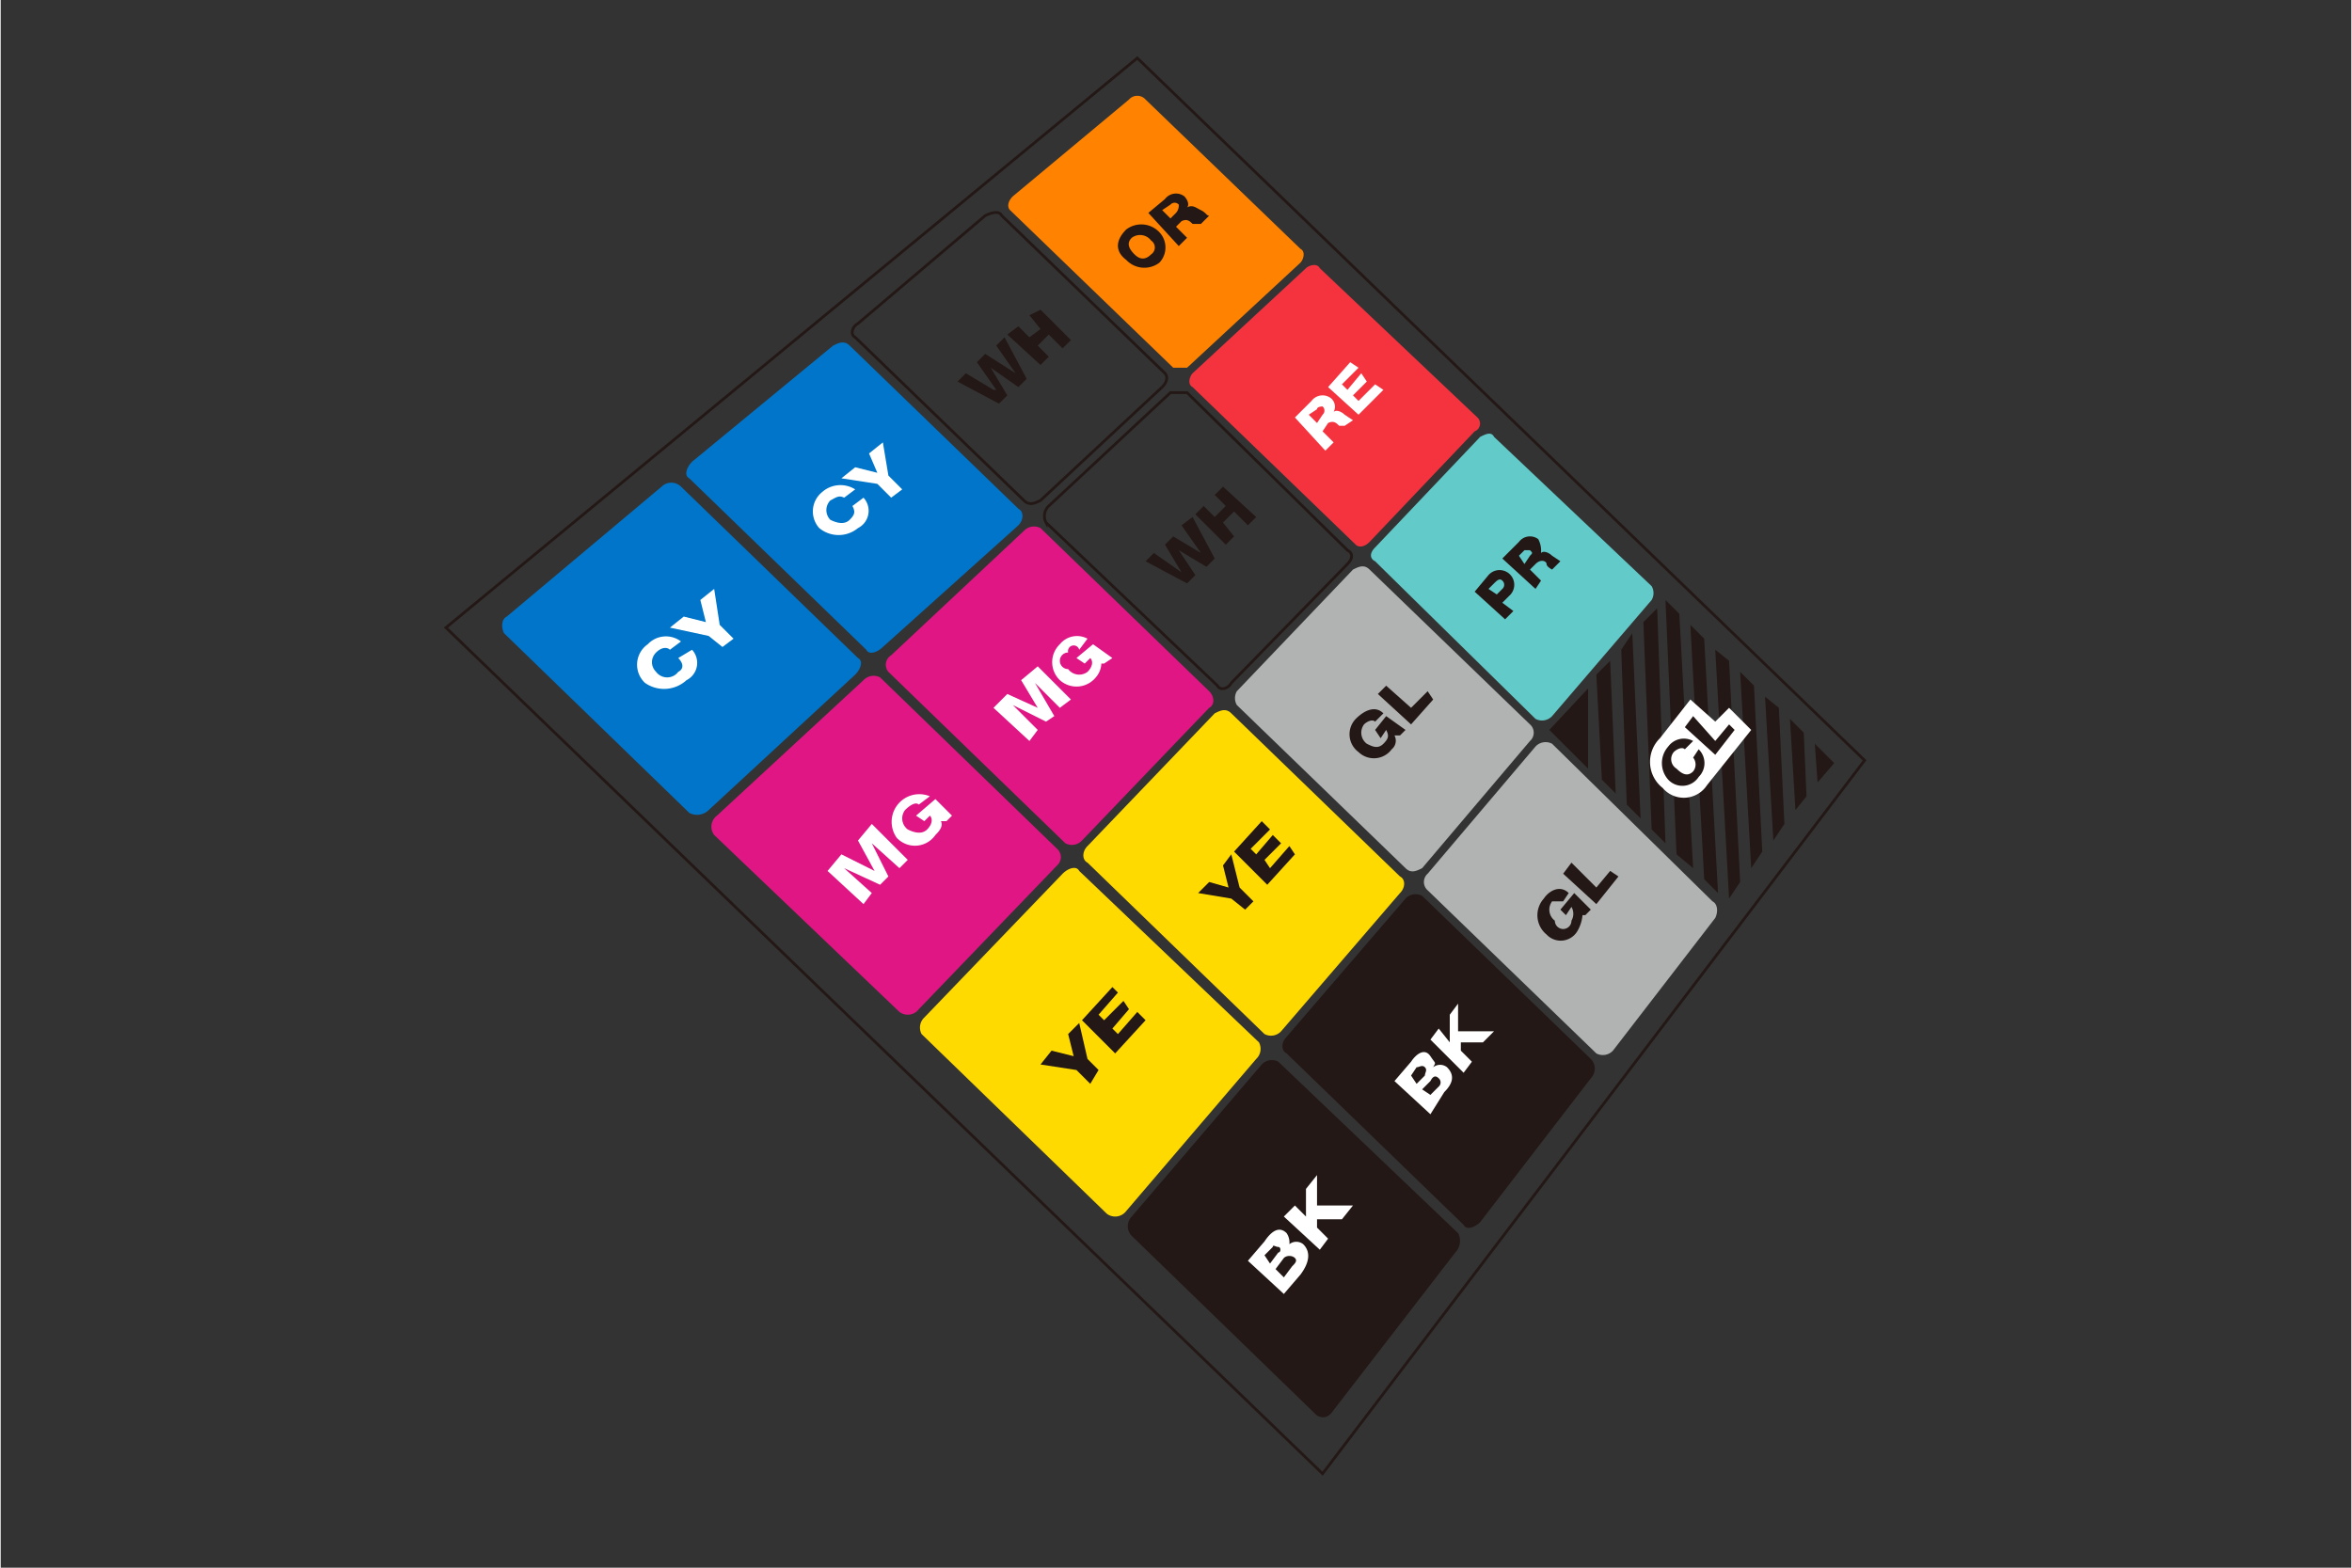 <svg id="レイヤー_1" data-name="レイヤー 1" xmlns="http://www.w3.org/2000/svg" width="30mm" height="20mm" viewBox="0 0 85 56.7"><rect x="0" y="0" width="85" height="56.7" fill="#333333" stroke="none"/><defs><style>.cls-1{fill:#0075c9;}.cls-2{fill:#df1683;}.cls-3{fill:#ffda00;}.cls-4{fill:#231815;}.cls-5{fill:#62cbc9;}.cls-6{fill:#b0b3b2;}.cls-7{fill:none;stroke:#231815;stroke-miterlimit:10;stroke-width:0.1px;}.cls-8{fill:#f5333f;}.cls-9{fill:#ff8300;}.cls-10{fill:#fff;}</style></defs><path class="cls-1" d="M31,23.8c.2.1.1.4-.1.6l-5.3,4.9a.6.6,0,0,1-.7.1l-6.7-6.5c-.1-.2-.1-.5.1-.6l5.6-4.7a.5.5,0,0,1,.7,0Z"/><path class="cls-2" d="M38.2,30.7a.4.4,0,0,1,0,.6l-5,5.2a.5.5,0,0,1-.7.1l-6.7-6.4a.5.5,0,0,1,.1-.7l5.3-4.9a.5.5,0,0,1,.6-.1Z"/><path class="cls-3" d="M45.5,37.7a.5.5,0,0,1-.1.6l-4.7,5.5a.5.5,0,0,1-.7.1l-6.7-6.5a.5.5,0,0,1,.1-.6l5-5.2c.2-.2.5-.3.6-.1Z"/><path class="cls-4" d="M52.7,44.6a.6.6,0,0,1-.1.7L48.2,51c-.2.3-.4.3-.6.2l-6.7-6.5a.5.5,0,0,1,0-.7l4.7-5.5a.5.5,0,0,1,.6-.1Z"/><polygon class="cls-4" points="59.3 29.6 59 22.9 58.6 23.5 58.8 29.1 59.3 29.6"/><polygon class="cls-4" points="58.4 28.7 58.2 23.9 57.7 24.4 57.9 28.2 58.4 28.7"/><polygon class="cls-4" points="56 26.4 57.4 27.8 57.4 24.9 56 26.4"/><polygon class="cls-4" points="60.2 30.5 59.9 22 59.4 22.5 59.7 30 60.2 30.5"/><polygon class="cls-4" points="60.6 30.9 61.2 31.4 60.7 22.2 60.2 21.7 60.6 30.9"/><polygon class="cls-4" points="61.1 22.6 61.6 31.8 62.1 32.3 61.6 23.1 61.1 22.6"/><polygon class="cls-4" points="63.3 31.4 63.7 30.8 63.4 24.8 62.9 24.3 63.3 31.4"/><polygon class="cls-4" points="64.1 30.4 64.5 29.8 64.3 25.6 63.8 25.2 64.1 30.4"/><polygon class="cls-4" points="64.9 29.3 65.3 28.8 65.2 26.5 64.7 26 64.9 29.3"/><polygon class="cls-4" points="65.7 28.3 66.3 27.6 65.6 26.9 65.7 28.3"/><polygon class="cls-4" points="62.5 32.5 62.9 31.9 62.5 23.9 62 23.5 62.5 32.5"/><path class="cls-5" d="M59.7,21.2a.5.5,0,0,1,0,.5l-3.6,4.2a.5.5,0,0,1-.6.1l-5.8-5.7c-.2-.1-.2-.3,0-.5l3.8-4c.2-.1.4-.2.5,0Z"/><path class="cls-6" d="M55.3,26.2a.4.4,0,0,1,0,.6l-3.9,4.6c-.2.1-.4.2-.6,0l-6.1-5.9a.5.5,0,0,1,0-.5l4.2-4.4c.2-.1.4-.2.6,0Z"/><path class="cls-7" d="M42.1,13.5c.1.1.1.3-.1.5l-4.4,4.1c-.2.1-.4.2-.6,0l-6.1-5.9c-.2-.1-.1-.4.1-.5l4.6-3.9c.2-.1.5-.2.6,0Z"/><path class="cls-7" d="M48.7,19.9c.2.1.2.3,0,.5l-4.2,4.3c-.1.2-.4.3-.5.1l-6.2-5.9a.5.5,0,0,1,.1-.6l4.4-4.1h.6Z"/><path class="cls-1" d="M36.8,18.4c.2.1.2.4,0,.6l-4.9,4.4c-.2.2-.5.3-.6.1l-6.4-6.2c-.2-.1-.1-.4.1-.6l5.1-4.2c.2-.1.4-.2.6,0Z"/><path class="cls-2" d="M43.7,25c.2.2.2.5,0,.6l-4.6,4.8a.5.5,0,0,1-.6.1l-6.4-6.2a.4.4,0,0,1,.1-.6L37,19.2a.5.5,0,0,1,.6-.1Z"/><path class="cls-3" d="M50.6,31.7c.2.1.2.4,0,.6l-4.3,5a.5.5,0,0,1-.6.1l-6.4-6.2c-.2-.1-.2-.4,0-.6l4.6-4.8c.2-.1.4-.2.6,0Z"/><path class="cls-4" d="M57.5,38.3a.5.5,0,0,1,0,.7l-4,5.2c-.2.2-.5.3-.6.1l-6.4-6.2c-.2-.1-.2-.4,0-.6l4.3-5a.5.5,0,0,1,.6-.1Z"/><path class="cls-6" d="M61.9,32.6c.2.1.2.4.1.6L58.3,38a.5.5,0,0,1-.6.1l-6.1-5.9a.4.4,0,0,1,0-.6L55.5,27a.5.5,0,0,1,.6-.1Z"/><path class="cls-8" d="M53.4,15.1a.3.3,0,0,1-.1.5l-3.8,4c-.2.2-.4.2-.5.1L43.1,14c-.2-.1-.1-.4,0-.5l4.1-3.8c.1-.1.4-.2.5,0Z"/><path class="cls-9" d="M47,9c.2.1.1.4,0,.5l-4.1,3.8h-.5L36.5,7.6c-.1-.1-.1-.3.1-.5l4.2-3.5a.4.4,0,0,1,.6,0Z"/><path class="cls-10" d="M24.2,23.5c-.1-.1-.3-.1-.5.1s-.2.5,0,.7a.5.5,0,0,0,.8,0c.2-.1.2-.3,0-.5l.5-.3a.7.7,0,0,1-.2,1.1,1.2,1.2,0,0,1-1.5.1.9.9,0,0,1,.1-1.4.9.9,0,0,1,1.2-.1Z"/><path class="cls-10" d="M26,22.6l.5.5-.4.3-.5-.4-1.4-.3.5-.4.8.2-.2-.8.5-.4Z"/><path class="cls-10" d="M29.9,31.5l.5-.6,1.2.6h0L31,30.4l.5-.6,1.3,1.3-.3.3-1-.9h0l.6,1.2-.3.3-1.3-.6h0l1,.9-.3.4Z"/><path class="cls-10" d="M34.4,29.5l-.2.2H34c.1.2-.1.4-.2.5a.9.9,0,0,1-1.4.1,1,1,0,0,1,1.2-1.5l-.4.3c-.1-.1-.3,0-.5.2a.5.5,0,0,0,.1.7c.2.1.5.2.7,0s.2-.4.1-.5l-.2.2-.3-.2.7-.6Z"/><path class="cls-4" d="M39.3,38.3l.4.4-.3.5-.5-.5-1.3-.2L38,38l.8.2-.2-.8L39,37Z"/><path class="cls-4" d="M39.1,36.9l1.1-1.2.2.2-.7.8.2.2.7-.7.2.3-.6.7.2.2.7-.8.3.3-1.1,1.2Z"/><path class="cls-10" d="M45.1,45.6l.6-.7c.2-.3.5-.6.8-.3a.6.6,0,0,1,.1.4.4.4,0,0,1,.5,0c.3.3.2.7-.1,1.1l-.6.7Zm.8.1.3-.4c.1,0,.1-.2,0-.2s-.2-.1-.2,0l-.3.3Zm.5.5.3-.4c.1-.1.2-.2.1-.3s-.3-.1-.4,0l-.3.4Z"/><path class="cls-10" d="M46.4,44l.4-.4.4.4V43l.4-.5v1.1h1.3l-.4.5h-.9v.3l.4.4-.3.4Z"/><path class="cls-10" d="M62,26.1l-.9-.8L60,26.7a1.2,1.2,0,0,0,.1,1.8,1,1,0,0,0,1.6-.1l1.6-2-.8-.8Z"/><path class="cls-4" d="M60.9,27.1c-.1-.1-.3,0-.4.1a.4.4,0,0,0,.1.6c.2.2.4.3.6.1a.4.4,0,0,0,0-.5l.2-.3a.7.7,0,0,1,0,1,.7.7,0,0,1-1.1.1.9.9,0,0,1,0-1.2.7.7,0,0,1,.9-.2Z"/><path class="cls-4" d="M60.9,26.3l.3-.4.8.9.5-.6.2.2-.7.9Z"/><path class="cls-4" d="M53.3,21.4l.5-.6a.5.5,0,1,1,.8.7l-.3.3.4.3-.3.3Zm.8.1.2-.2a.2.2,0,0,0,0-.3c-.1-.1-.2,0-.3.1l-.2.2Z"/><path class="cls-4" d="M54.3,20.2l.6-.6a.5.5,0,0,1,.7-.1.9.9,0,0,1,.1.5h0c.1-.1.3,0,.4.1l.3.2-.3.3s-.2-.1-.2-.2-.2-.2-.4,0l-.2.2.4.4-.2.3Zm.8.2.2-.3c.1-.1.1-.1,0-.2h-.2l-.2.2Z"/><path class="cls-4" d="M50.8,26.4l-.2.2h-.2a.4.4,0,0,1-.1.5.8.8,0,0,1-1.2.1.8.8,0,0,1-.1-1.2c.3-.3.7-.5,1-.2l-.3.3c-.1-.1-.3,0-.4.1a.5.5,0,0,0,.1.7c.2.1.4.2.6,0s.2-.3.1-.5l-.2.3-.2-.3.4-.5Z"/><path class="cls-4" d="M49.8,25.1l.3-.3.9.8.6-.6.2.3-.8.9Z"/><path class="cls-4" d="M43.9,20.2l-.3.3-1-.6h0l.6.9-.3.3-1.5-.8.3-.3,1,.7h0l-.6-1,.3-.3,1,.6h0l-.7-1,.4-.3Z"/><path class="cls-4" d="M43.2,18.6l.3-.3.4.4.4-.4-.4-.4.3-.3,1.2,1.1-.3.3-.5-.5-.4.4.4.5-.3.3Z"/><path class="cls-10" d="M30.5,18c-.2-.1-.3,0-.5.1a.5.5,0,0,0,0,.7c.2.1.5.2.7,0s.2-.3.1-.5l.4-.3a.7.7,0,0,1-.2,1.1,1.1,1.1,0,0,1-1.4,0,.9.9,0,0,1,.1-1.3,1,1,0,0,1,1.2-.1Z"/><path class="cls-10" d="M32.1,17.2l.5.5-.4.3-.5-.5-1.3-.2.5-.4.8.2-.3-.7.5-.4Z"/><path class="cls-10" d="M35.9,25.6l.5-.5,1.1.5h0l-.6-1,.6-.5,1.2,1.2-.4.3-.9-.9h0l.7,1.2-.3.2-1.2-.6h0l.9.9-.3.4Z"/><path class="cls-10" d="M40.2,23.8l-.3.2h-.1a.8.8,0,0,1-.2.5.9.9,0,0,1-1.3.1.9.9,0,0,1,0-1.3.8.8,0,0,1,1-.2l-.3.4a.2.2,0,0,0-.4.1.3.3,0,0,0,0,.6.5.5,0,0,0,.7.1c.2-.2.2-.4.1-.5l-.2.2-.3-.2.6-.5Z"/><path class="cls-4" d="M44.8,32.1l.5.5-.3.3-.5-.4-1.2-.2.4-.4.7.2-.2-.8.3-.4Z"/><path class="cls-4" d="M44.6,30.8l1-1.1.3.3-.7.7.2.2.6-.7.3.3-.6.6.2.3.7-.8.2.3-1,1.1Z"/><path class="cls-10" d="M50.4,39.1l.6-.7c.2-.3.5-.5.7-.2s.2.2.1.4a.4.4,0,0,1,.5,0c.3.3.2.6-.1.9l-.5.8Zm.8.1.3-.3c0-.1.1-.2,0-.3s-.2,0-.3,0l-.2.3Zm.5.4.3-.3a.2.2,0,0,0,0-.3c-.1-.1-.2-.1-.3.1l-.3.3Z"/><path class="cls-10" d="M51.7,37.6l.3-.4.4.5v-1l.3-.4v1H54l-.4.4h-.8V38l.4.4-.3.4Z"/><path class="cls-4" d="M57.5,32.9l-.2.2h-.1a1.4,1.4,0,0,1-.2.6.7.7,0,0,1-1.1.1.9.9,0,0,1-.1-1.3c.2-.3.6-.5.9-.2l-.2.3h-.4a.5.5,0,0,0,.1.7.3.3,0,0,0,.6,0,.5.5,0,0,0,0-.5l-.2.3-.2-.2.5-.6Z"/><path class="cls-4" d="M56.5,31.6l.3-.4.9.9.5-.6.3.2-.8,1Z"/><path class="cls-4" d="M37.1,13.7l-.3.3-1-.7h0l.6,1-.3.3-1.5-.8.3-.3,1,.6H36l-.7-1,.3-.3,1.1.7h0l-.7-1,.3-.3Z"/><path class="cls-4" d="M36.4,12.1l.4-.3.4.4.4-.3-.4-.5.4-.2,1.1,1.1-.3.3-.5-.5-.4.4.4.4-.3.3Z"/><path class="cls-10" d="M46.8,15.1l.6-.6a.5.5,0,0,1,.7-.1.4.4,0,0,1,.1.5h0c.1-.1.3,0,.4.1l.3.2-.3.2h-.2c-.1-.1-.2-.2-.4-.1l-.2.3.4.4-.3.3Zm.8.2.2-.3a.2.2,0,0,0,0-.3s-.2,0-.2.1l-.3.2Z"/><path class="cls-10" d="M48,14l.8-.9.3.2-.6.6.2.2.5-.6.2.3-.5.5.2.2.6-.6.3.2-.9.9Z"/><path class="cls-4" d="M40.7,8.3a.9.9,0,0,1,1.2.1.8.8,0,0,1,0,1.1.9.9,0,0,1-1.2-.1C40.3,9.1,40.3,8.7,40.7,8.3Zm.9.9a.3.3,0,0,0,0-.5.5.5,0,0,0-.7-.1c-.2.2-.1.4.1.6S41.4,9.4,41.6,9.2Z"/><path class="cls-4" d="M41.5,7.7l.6-.5a.5.5,0,0,1,.7-.1c.1.1.2.3.1.4h0c.2-.1.3,0,.5.1s.2.2.3.2l-.3.3h-.3c-.1-.1-.2-.2-.4-.1l-.2.2.4.4-.3.3Zm.8.2.2-.2a.4.4,0,0,0,.1-.3.2.2,0,0,0-.3,0l-.3.2Z"/><polygon class="cls-7" points="67.4 27.5 47.8 53.3 16.1 22.7 41.1 2.1 67.4 27.5"/></svg>
